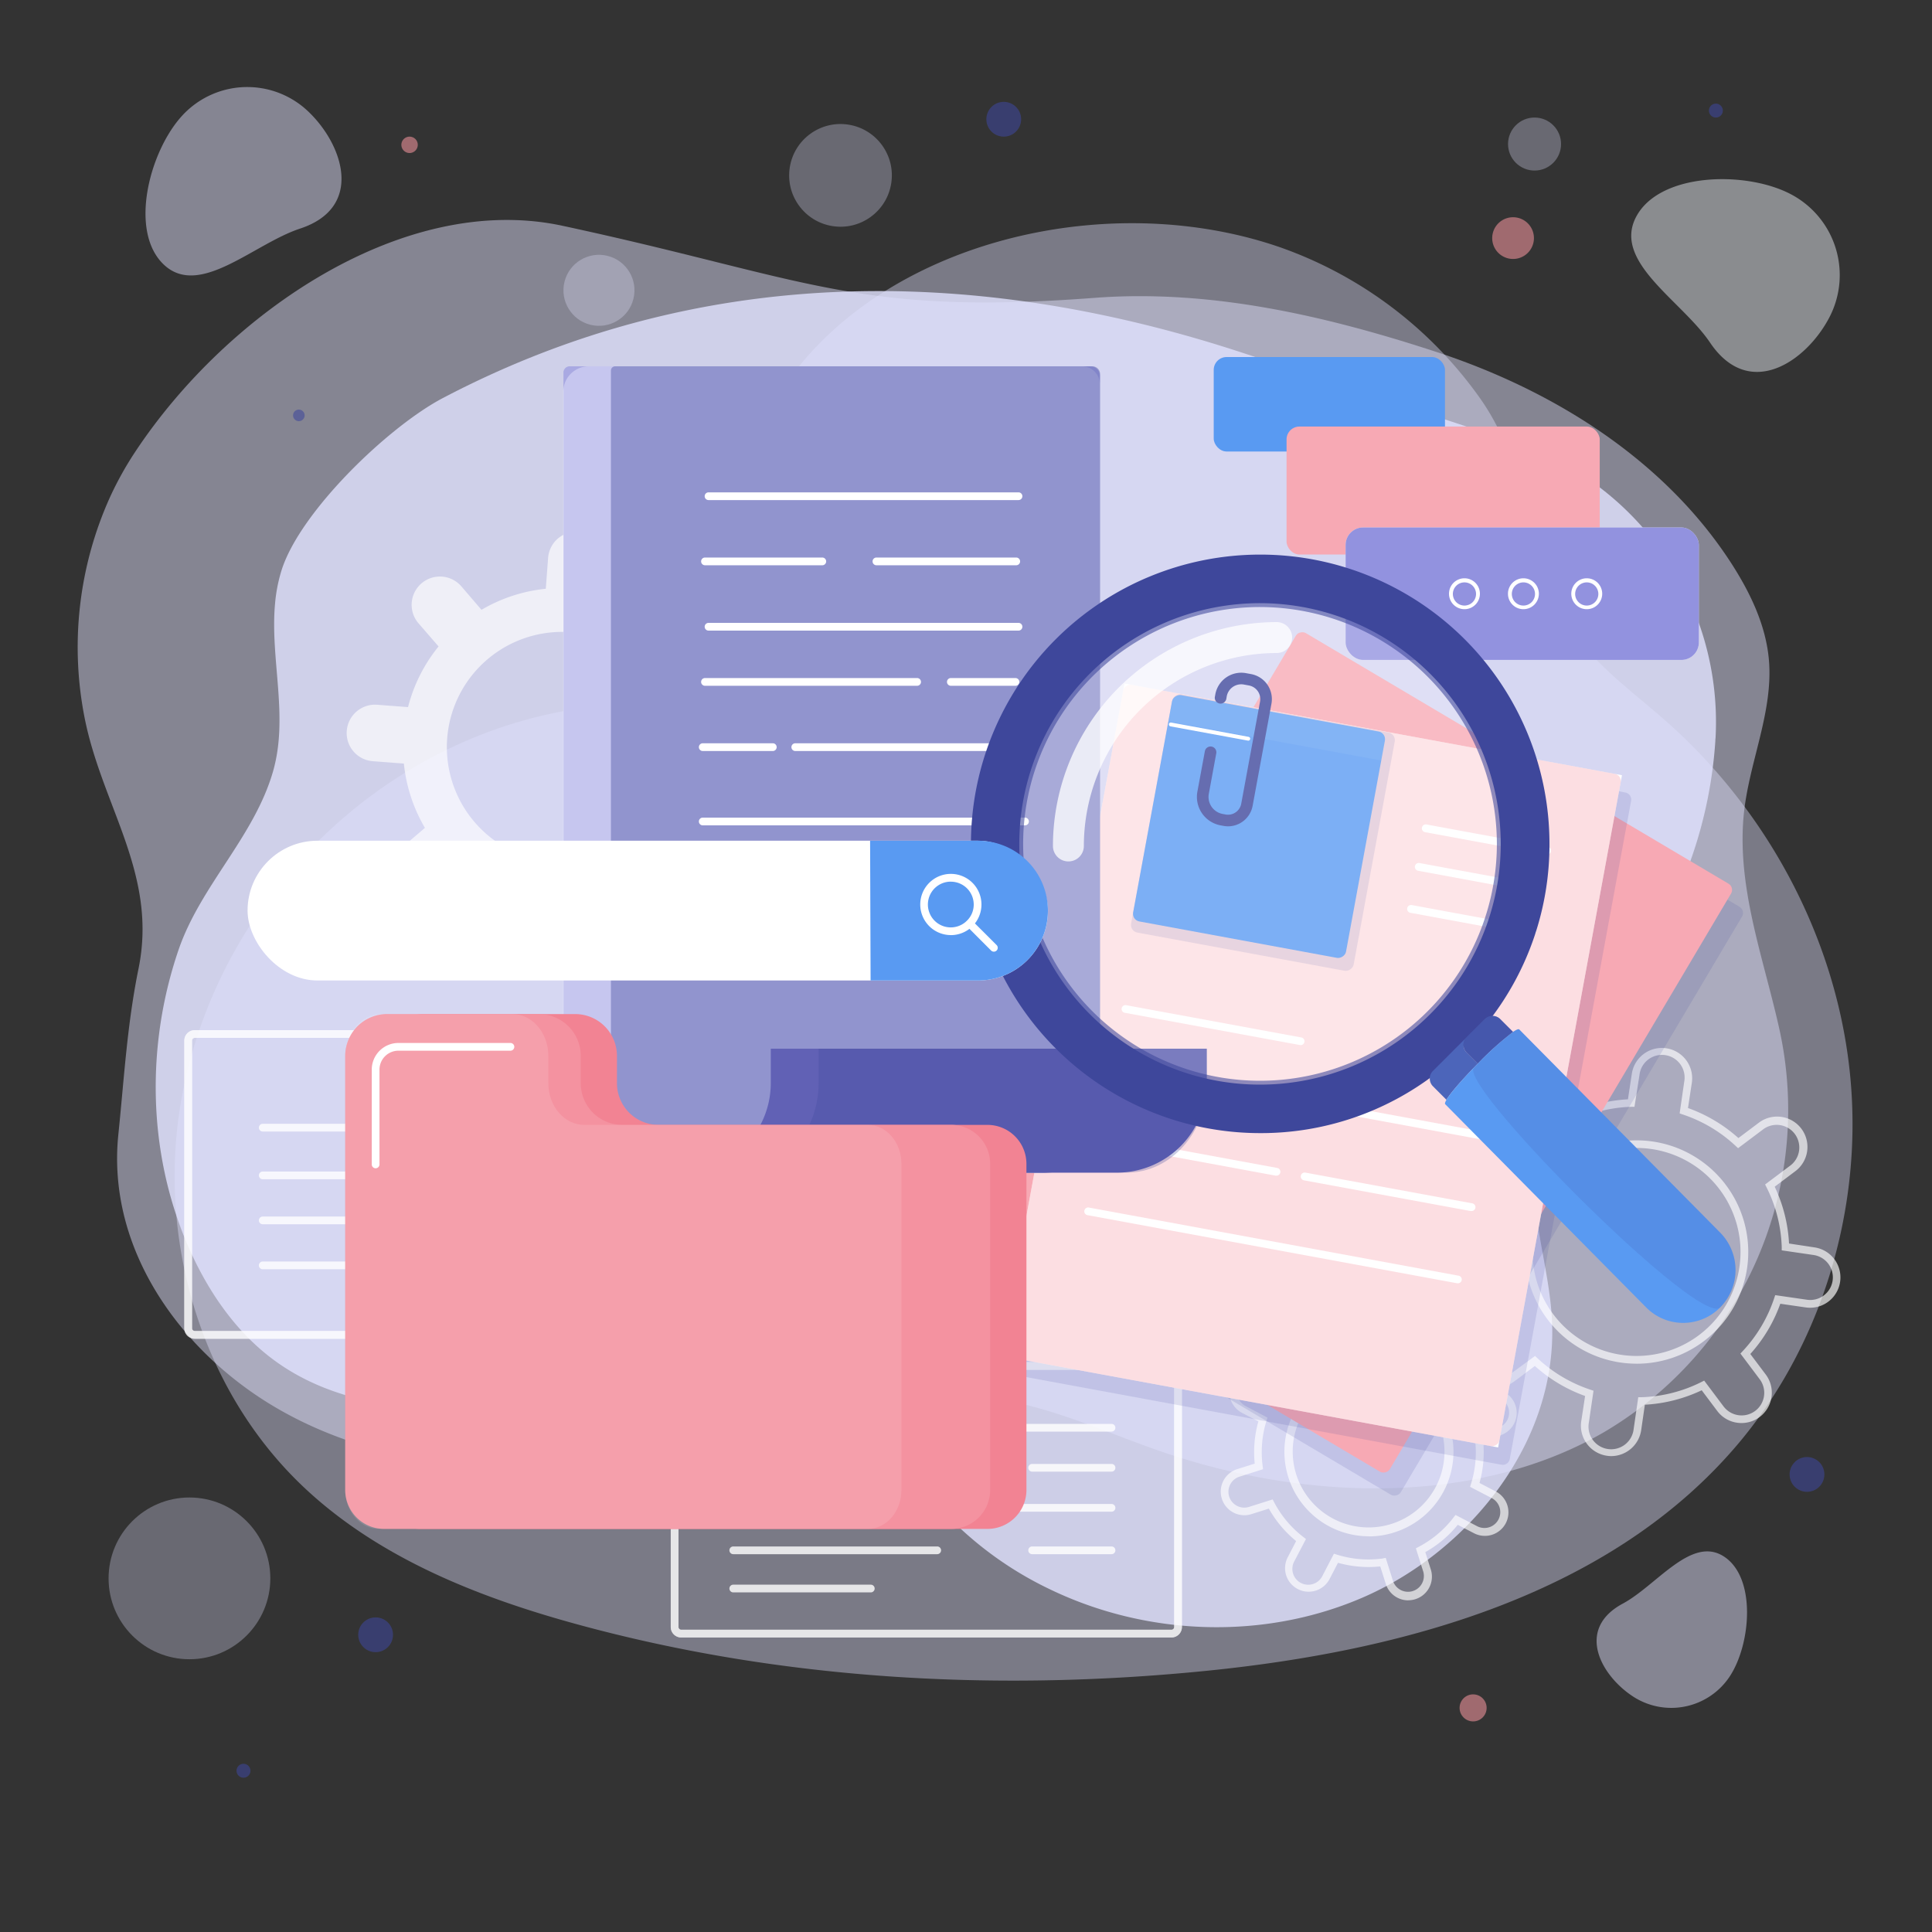 <svg xmlns="http://www.w3.org/2000/svg" viewBox="0 0 500 500"><rect x="0" y="0" width="500" height="500" fill="#333333" stroke="none"/><defs><style>.cls-1{opacity:0.41;}.cls-2,.cls-5,.cls-6{fill:#e1e2fe;}.cls-3{opacity:0.31;}.cls-17,.cls-4{fill:#ecf1f7;}.cls-4,.cls-5{opacity:0.47;}.cls-11,.cls-6{opacity:0.81;}.cls-13,.cls-18,.cls-21,.cls-28,.cls-7{fill:#3e479b;}.cls-7,.cls-8{opacity:0.58;}.cls-8{fill:#ef929c;}.cls-12,.cls-9{opacity:0.66;}.cls-10,.cls-12,.cls-24,.cls-25,.cls-30{fill:#fff;}.cls-13{opacity:0.14;}.cls-14,.cls-15{fill:#f7a9b4;}.cls-15,.cls-20,.cls-21{opacity:0.39;}.cls-16{fill:#599af2;}.cls-17{opacity:0.07;}.cls-19,.cls-20{fill:#6d6cd4;}.cls-19{opacity:0.74;}.cls-22{fill:#6161b5;}.cls-23{opacity:0.28;}.cls-24{opacity:0.21;}.cls-25{opacity:0.76;}.cls-26{fill:none;}.cls-27{fill:#4c65ba;}.cls-28{opacity:0.43;}.cls-29{fill:#f28393;}.cls-30{opacity:0.12;}</style></defs><g id="BACKGROUND"><g class="cls-1"><path class="cls-2" d="M479.21,298.48a129.59,129.59,0,0,0-.6-22.11c-3.9-34.45-21.57-66.94-47.59-89.86-9.28-8.17-19.84-15.5-25.88-26.29-10.17-18.18-9.4-39.07-22-57A106.78,106.78,0,0,0,331.3,64C269.37,42.56,182.67,77.5,190.48,152.11c0,.27.06.66.09,1.15A27.16,27.16,0,0,1,164,182.16c-57.13,1.35-106.31,45.4-116.84,101.2C40.35,319.25,51.44,358.58,77.69,384c19.59,18.95,45.88,29.36,72.18,36.51,52.74,14.34,108.24,17.35,162.62,11.87,50.9-5.14,104.59-19.77,137.51-58.93C467.56,352.53,477.62,325.74,479.21,298.48Z"/></g><g class="cls-3"><circle class="cls-2" cx="217.52" cy="45.39" r="13.29" transform="translate(138.01 252.88) rotate(-80.82)"/></g><g class="cls-3"><circle class="cls-2" cx="397.14" cy="37.28" r="6.86"/></g><g class="cls-3"><circle class="cls-2" cx="155.02" cy="75.14" r="9.19" transform="translate(44.6 207.37) rotate(-76)"/></g><g class="cls-3"><circle class="cls-2" cx="49.03" cy="408.48" r="20.93"/></g><path class="cls-4" d="M473.51,82a23.64,23.64,0,0,0-10.24-31.84c-11.62-6-33.95-5.53-39.91,6.09s11.92,21.6,19.21,32.43C452.74,103.75,467.55,93.57,473.51,82Z"/><path class="cls-5" d="M422.7,439.1a18.12,18.12,0,0,0,25.05-5.39c5.43-8.41,6.79-25.47-1.62-30.9S428.77,410.27,420,415C407.66,421.62,414.3,433.67,422.7,439.1Z"/><path class="cls-5" d="M79.54,28.63a22.86,22.86,0,0,0-32.3,1.2c-8.59,9.25-14,30.13-4.77,38.72s23.2-5.44,35.19-9.39C94.37,53.65,88.78,37.22,79.54,28.63Z"/><path class="cls-5" d="M28.56,128.46A94.29,94.29,0,0,0,22,186.28c4.65,22.68,18.77,40.11,13.87,64.3-3,14.73-3.73,28.39-5.24,43C27.54,323.49,47,349.87,71.09,364.11c19.59,11.57,42.55,15.91,65.07,15.61,20.27-.28,40.5-4,60.14-9.06,18.93-4.85,37.43-11.24,57.27-9.22,16.5,1.67,31.36,8.81,46.73,14.13,36.69,12.7,81.12,14.49,114.67-4.84a96.81,96.81,0,0,0,45.3-105.4c-4.11-18.14-11-36.44-8.9-55.34,1.5-13.18,7.53-25.9,6.43-39.11-.74-8.78-4.6-17-9.33-24.46-17.26-27.15-46.17-45.32-76.74-55.34-28.77-9.42-58.45-16.25-88.4-14C221.39,81.79,208.76,72,145.47,58.41,104.61,49.67,58.9,80.83,35,116.92A86.74,86.74,0,0,0,28.56,128.46Z"/><path class="cls-6" d="M71.17,156.36c-1.27,14.29,3.55,29-.48,43.17-4.82,16.95-18.78,29.64-24.48,46.28-8.41,24.58-8,52.13,2.21,76.08,4.92,11.55,12.12,22.28,21.94,29.7,15.13,11.44,35,13.94,53.63,12.49,27.76-2.16,57.06-14.18,85-10.9,15.41,1.81,20.11,18.48,28.06,29.48a92.21,92.21,0,0,0,34.8,28.71c24.95,12,54.9,13.12,80.4,2.25,27.23-11.59,51-39.91,49.4-71.93-.72-14.82-6.65-29.53-3.91-44.09,3.45-18.27,17.22-34.92,27.19-49.8a114.75,114.75,0,0,0,19-56.05c0-.22,0-.45.05-.68a76.33,76.33,0,0,0-52.55-76.77l-69.87-23C250.64,68,179.81,68.79,114.64,103c-14.11,7.4-37.07,29.46-41.8,44.67A41,41,0,0,0,71.17,156.36Z"/><circle class="cls-7" cx="467.65" cy="381.58" r="4.5"/><circle class="cls-7" cx="259.77" cy="30.86" r="4.5"/><circle class="cls-7" cx="97.21" cy="423.08" r="4.5"/><circle class="cls-8" cx="381.24" cy="442" r="3.5"/><circle class="cls-7" cx="77.34" cy="107.5" r="1.5"/><path class="cls-8" d="M396.86,62.76a5.4,5.4,0,1,1-4.15-6.42A5.4,5.4,0,0,1,396.86,62.76Z"/><path class="cls-8" d="M108.07,37.92a2.12,2.12,0,1,1-1.63-2.51A2.11,2.11,0,0,1,108.07,37.92Z"/><path class="cls-7" d="M445.83,29a1.8,1.8,0,1,1-1.38-2.14A1.81,1.81,0,0,1,445.83,29Z"/><path class="cls-7" d="M64.78,458.64a1.8,1.8,0,1,1-1.39-2.13A1.8,1.8,0,0,1,64.78,458.64Z"/></g><g id="OBJECTS"><g class="cls-9"><path class="cls-10" d="M194.41,189.75l-8-.6A40.87,40.87,0,0,0,181,172.51l6.05-5.2a7.32,7.32,0,1,0-9.53-11.11l-6.06,5.2a41,41,0,0,0-15.62-7.91l.61-8a7.32,7.32,0,0,0-6.74-7.86h0a7.32,7.32,0,0,0-7.86,6.74l-.6,8a40.89,40.89,0,0,0-16.64,5.45l-5.2-6.06a7.32,7.32,0,0,0-11.11,9.54l5.2,6A41,41,0,0,0,105.6,183l-8-.61a7.34,7.34,0,0,0-7.86,6.75h0A7.31,7.31,0,0,0,96.52,197l8,.61a41,41,0,0,0,5.45,16.64l-6.06,5.19a7.32,7.32,0,0,0,9.54,11.11l6.06-5.19a40.92,40.92,0,0,0,15.61,7.91l-.6,8a7.31,7.31,0,0,0,6.74,7.85h0a7.31,7.31,0,0,0,7.85-6.74l.61-8a41,41,0,0,0,16.64-5.45l5.2,6.06a7.32,7.32,0,1,0,11.11-9.53l-5.2-6.06a41,41,0,0,0,7.91-15.62l8,.61a7.31,7.31,0,0,0,7.85-6.74h0A7.32,7.32,0,0,0,194.41,189.75ZM143.2,223.09a29.82,29.82,0,1,1,32-27.46A29.82,29.82,0,0,1,143.2,223.09Z"/><path class="cls-10" d="M364.45,414.17a6.1,6.1,0,0,1-5.81-4.26l-1.43-4.52a29.25,29.25,0,0,1-10.94-.94l-2.18,4.2a6.1,6.1,0,0,1-8.22,2.6,6.09,6.09,0,0,1-2.61-8.22l2.18-4.2a29.42,29.42,0,0,1-7.06-8.4l-4.52,1.43a6.1,6.1,0,0,1-7.65-4,6.09,6.09,0,0,1,4-7.65l4.51-1.43a29.26,29.26,0,0,1,.95-10.94l-4.21-2.18a6.1,6.1,0,0,1,5.62-10.83l4.21,2.18a29.32,29.32,0,0,1,8.4-7.07l-1.43-4.51a6.1,6.1,0,1,1,11.63-3.68l1.43,4.51a29.29,29.29,0,0,1,10.94.94l2.18-4.2a6.1,6.1,0,0,1,10.83,5.62l-2.19,4.2a29.33,29.33,0,0,1,7.07,8.41l4.52-1.43a6.1,6.1,0,0,1,3.68,11.63l-4.52,1.43a29.22,29.22,0,0,1-.94,10.93l4.2,2.19a6.1,6.1,0,0,1,2.61,8.22,6.11,6.11,0,0,1-8.23,2.6l-4.2-2.18a29.16,29.16,0,0,1-8.4,7.07l1.43,4.51a6.12,6.12,0,0,1-5.82,7.95Zm-5.83-11,1.93,6.1a4.1,4.1,0,0,0,7.81-2.47l-1.93-6.1.74-.39a27.34,27.34,0,0,0,9-7.58l.51-.66,5.68,2.95a4.1,4.1,0,0,0,3.77-7.28l-5.68-2.95.25-.79a27.25,27.25,0,0,0,1-11.73l-.1-.83,6.09-1.93a4.1,4.1,0,1,0-2.47-7.82l-6.1,1.93-.39-.74a27.39,27.39,0,0,0-7.57-9l-.67-.51,2.95-5.68a4.1,4.1,0,0,0-7.28-3.78l-2.94,5.68-.8-.25a27.55,27.55,0,0,0-11.73-1l-.83.11-1.93-6.1a4.1,4.1,0,0,0-7.82,2.48l1.94,6.09-.74.39a27.46,27.46,0,0,0-9,7.58l-.51.66-5.68-2.94a4.09,4.09,0,1,0-3.77,7.27l5.67,3-.25.8a27.5,27.5,0,0,0-1,11.72l.11.83-6.1,1.93a4.1,4.1,0,0,0,2.48,7.82l6.1-1.93.39.74a27.43,27.43,0,0,0,7.57,9l.66.51L335,404a4.1,4.1,0,1,0,7.27,3.78l2.95-5.68.8.25a27.39,27.39,0,0,0,11.73,1Zm-4.4-5.58a21.88,21.88,0,1,1,6.6-1A21.55,21.55,0,0,1,354.22,397.62Zm0-41.57a19.91,19.91,0,0,0-6,.93,19.64,19.64,0,1,0,6-.93Z"/><path class="cls-10" d="M417,376.84a7.17,7.17,0,0,1-1.13-.09,7.86,7.86,0,0,1-6.65-8.9l1-6.57a39.11,39.11,0,0,1-13-7.77l-5.33,4a7.85,7.85,0,1,1-9.39-12.59l5.32-4A39.11,39.11,0,0,1,384,326.22l-6.58-1a7.87,7.87,0,0,1-6.64-8.9,7.85,7.85,0,0,1,8.9-6.64l6.58.95a39.09,39.09,0,0,1,7.76-13l-4-5.32a7.85,7.85,0,0,1,12.58-9.4l4,5.33a39.12,39.12,0,0,1,14.71-3.74l1-6.57a7.85,7.85,0,1,1,15.54,2.26l-1,6.57a39.26,39.26,0,0,1,13.05,7.77l5.32-4a7.85,7.85,0,1,1,9.39,12.59l-5.32,4A39.11,39.11,0,0,1,463,321.82l6.58,1a7.85,7.85,0,1,1-2.26,15.54l-6.58-.95a38.92,38.92,0,0,1-7.76,13l4,5.32a7.85,7.85,0,0,1-7.42,12.47,7.79,7.79,0,0,1-5.16-3.07l-4-5.33a39.12,39.12,0,0,1-14.71,3.74l-.95,6.57A7.87,7.87,0,0,1,417,376.84Zm-19.73-25.92.61.57a37.15,37.15,0,0,0,13.72,8.16l.8.27-1.2,8.22a5.86,5.86,0,1,0,11.59,1.68l1.19-8.22.84,0a37.12,37.12,0,0,0,15.47-3.92l.75-.38,5,6.66a5.86,5.86,0,0,0,8.19,1.19,5.85,5.85,0,0,0,1.19-8.19l-5-6.66.57-.61a37.15,37.15,0,0,0,8.17-13.72l.26-.79,8.23,1.19a5.85,5.85,0,0,0,1.68-11.58l-8.22-1.2,0-.83a37,37,0,0,0-3.93-15.48l-.37-.74,6.66-5a5.86,5.86,0,0,0-7-9.39h0l-6.66,5-.61-.57a37.15,37.15,0,0,0-13.72-8.16l-.79-.27,1.19-8.22a5.86,5.86,0,1,0-11.59-1.68L423,286.44l-.84,0a37.16,37.16,0,0,0-15.47,3.92l-.75.38-5-6.66a5.85,5.85,0,0,0-9.38,7l5,6.66-.57.61a37.15,37.15,0,0,0-8.17,13.72l-.26.79-8.23-1.19a5.85,5.85,0,0,0-6.63,4.95,5.86,5.86,0,0,0,4.95,6.63l8.22,1.2,0,.83a37.07,37.07,0,0,0,3.93,15.48l.37.74-6.66,5a5.86,5.86,0,1,0,7,9.38Zm26.29,2a28.9,28.9,0,1,1,17.26-5.73h0A28.8,28.8,0,0,1,423.52,352.93Zm-.09-55.84a26.92,26.92,0,1,0,16.16,48.5h0a26.92,26.92,0,0,0-12.23-48.21A27.57,27.57,0,0,0,423.43,297.09Zm16.76,49.31h0Z"/></g><g class="cls-11"><path class="cls-10" d="M287.66,380.86H267.12a1,1,0,0,1,0-2h20.54a1,1,0,0,1,0,2Z"/><path class="cls-10" d="M287.66,402.22H267.12a1,1,0,0,1,0-2h20.54a1,1,0,1,1,0,2Z"/><path class="cls-10" d="M303.17,423.78H176.3a2.71,2.71,0,0,1-2.71-2.71V355.22a2.71,2.71,0,0,1,2.71-2.71H303.17a2.72,2.72,0,0,1,2.71,2.71v65.85A2.71,2.71,0,0,1,303.17,423.78ZM176.3,354.51a.71.71,0,0,0-.71.71v65.85a.71.71,0,0,0,.71.71H303.17a.71.71,0,0,0,.71-.71V355.22a.71.71,0,0,0-.71-.71Z"/><path class="cls-12" d="M303.17,423.78H176.3a2.71,2.71,0,0,1-2.71-2.71V355.22a2.71,2.71,0,0,1,2.71-2.71H303.17a2.72,2.72,0,0,1,2.71,2.71v65.85A2.71,2.71,0,0,1,303.17,423.78ZM176.3,354.51a.71.71,0,0,0-.71.71v65.85a.71.71,0,0,0,.71.71H303.17a.71.71,0,0,0,.71-.71V355.22a.71.71,0,0,0-.71-.71Z"/><path class="cls-10" d="M287.66,370.5H189.77a1,1,0,1,1,0-2h97.89a1,1,0,1,1,0,2Z"/><path class="cls-10" d="M287.66,391.23H189.77a1,1,0,1,1,0-2h97.89a1,1,0,1,1,0,2Z"/><path class="cls-10" d="M242.55,380.86H189.77a1,1,0,1,1,0-2h52.78a1,1,0,1,1,0,2Z"/><path class="cls-10" d="M242.55,402.22H189.77a1,1,0,1,1,0-2h52.78a1,1,0,0,1,0,2Z"/><path class="cls-10" d="M225.36,412.11H189.77a1,1,0,1,1,0-2h35.59a1,1,0,0,1,0,2Z"/></g><g class="cls-11"><path class="cls-10" d="M91.12,316.84H68a1,1,0,0,1,0-2H91.12a1,1,0,0,1,0,2Z"/><path class="cls-10" d="M91.12,292.84H68a1,1,0,0,1,0-2H91.12a1,1,0,0,1,0,2Z"/><path class="cls-10" d="M193.41,346.46h-143a2.71,2.71,0,0,1-2.71-2.71V269.31a2.71,2.71,0,0,1,2.71-2.71h143a2.72,2.72,0,0,1,2.71,2.71v74.44A2.72,2.72,0,0,1,193.41,346.46Zm-143-77.86a.71.71,0,0,0-.71.71v74.44a.71.71,0,0,0,.71.71h143a.71.71,0,0,0,.71-.71V269.31a.71.71,0,0,0-.71-.71Z"/><path class="cls-12" d="M193.41,346.46h-143a2.71,2.71,0,0,1-2.71-2.71V269.31a2.71,2.71,0,0,1,2.71-2.71h143a2.72,2.72,0,0,1,2.71,2.71v74.44A2.72,2.72,0,0,1,193.41,346.46Zm-143-77.86a.71.71,0,0,0-.71.71v74.44a.71.71,0,0,0,.71.71h143a.71.71,0,0,0,.71-.71V269.31a.71.71,0,0,0-.71-.71Z"/><path class="cls-10" d="M178.05,328.48H68a1,1,0,1,1,0-2h110a1,1,0,0,1,0,2Z"/><path class="cls-10" d="M178.05,305.19H68a1,1,0,0,1,0-2h110a1,1,0,0,1,0,2Z"/><path class="cls-10" d="M178.05,316.84H118.73a1,1,0,0,1,0-2h59.32a1,1,0,0,1,0,2Z"/><path class="cls-10" d="M178.05,292.84H118.73a1,1,0,0,1,0-2h59.32a1,1,0,0,1,0,2Z"/><path class="cls-10" d="M178.05,281.72h-40a1,1,0,0,1,0-2h40a1,1,0,0,1,0,2Z"/></g><rect class="cls-13" x="261.93" y="212.89" width="176.9" height="130.91" rx="1.85" transform="translate(-67.74 437.79) rotate(-59.34)"/><rect class="cls-14" x="259.09" y="206.92" width="176.9" height="130.91" rx="1.85" transform="translate(-63.99 432.42) rotate(-59.34)"/><path class="cls-13" d="M388.57,379.07,263.48,356a1.85,1.85,0,0,1-1.49-2.15l31.4-170.33a1.85,1.85,0,0,1,2.16-1.49L420.64,205.1a1.86,1.86,0,0,1,1.49,2.16l-31.4,170.33A1.85,1.85,0,0,1,388.57,379.07Z"/><rect class="cls-10" x="250.93" y="210.31" width="176.9" height="130.91" transform="translate(6.67 559.54) rotate(-79.56)"/><rect class="cls-15" x="250.93" y="210.31" width="176.9" height="130.91" rx="1.85" transform="translate(6.67 559.54) rotate(-79.56)"/><path class="cls-10" d="M400.31,221.14l-.19,0-31.31-5.77a1,1,0,0,1,.36-2l31.32,5.78a1,1,0,0,1-.18,2Z"/><path class="cls-10" d="M398.46,231.14h-.18L367,225.35a1,1,0,1,1,.36-2l31.31,5.77a1,1,0,0,1-.18,2Z"/><path class="cls-10" d="M396.46,242l-.18,0L365,236.23a1,1,0,0,1,.37-2L396.64,240a1,1,0,0,1-.18,2Z"/><rect class="cls-13" x="295.53" y="186.21" width="62.68" height="58.56" rx="2" transform="translate(55.69 497.88) rotate(-79.56)"/><rect class="cls-16" x="296.08" y="185.9" width="59.56" height="56.02" rx="2" transform="translate(56.42 495.6) rotate(-79.56)"/><path class="cls-17" d="M357.49,196.83,302.4,186.68l1-5.22a2,2,0,0,1,2.27-1.56L357,189.36a1.89,1.89,0,0,1,1.51,2.19Z"/><path class="cls-18" d="M317.82,213.85a6.73,6.73,0,0,1-1.18-.11l-.76-.14a7.49,7.49,0,0,1-6-8.7l1.93-10.44a1.5,1.5,0,1,1,2.95.54l-1.92,10.44a4.48,4.48,0,0,0,3.58,5.21l.76.14a3.48,3.48,0,0,0,4.05-2.79l4.87-26.42a3.59,3.59,0,0,0-2.88-4.18l-1.3-.24a3.82,3.82,0,0,0-4.44,3.05l-.11.66a1.52,1.52,0,0,1-1.75,1.2,1.5,1.5,0,0,1-1.21-1.75l.12-.65a6.82,6.82,0,0,1,7.93-5.46l1.31.24a6.59,6.59,0,0,1,5.28,7.67l-4.87,26.42A6.48,6.48,0,0,1,317.82,213.85Z"/><path class="cls-10" d="M323,191.66h-.09l-20-3.68a.51.51,0,0,1-.4-.59.5.5,0,0,1,.58-.4l20,3.69a.5.5,0,0,1-.09,1Z"/><path class="cls-10" d="M384.14,295l-.18,0-95.68-17.64a1,1,0,0,1,.36-2L384.33,293a1,1,0,0,1-.19,2Z"/><path class="cls-10" d="M377.3,332.11l-.18,0-95.68-17.63a1,1,0,0,1-.81-1.17,1,1,0,0,1,1.17-.8l95.68,17.64a1,1,0,0,1,.81,1.16A1,1,0,0,1,377.3,332.11Z"/><path class="cls-10" d="M330.27,304.25h-.18l-45.23-8.34a1,1,0,0,1,.36-2l45.23,8.34a1,1,0,0,1-.18,2Z"/><path class="cls-10" d="M336.5,270.44a.58.58,0,0,1-.18,0l-45.23-8.33a1,1,0,0,1-.8-1.17,1,1,0,0,1,1.16-.8l45.24,8.34a1,1,0,0,1-.19,2Z"/><path class="cls-10" d="M380.75,313.41l-.18,0-43.1-7.94a1,1,0,0,1,.36-2l43.1,7.94a1,1,0,0,1-.18,2Z"/><rect class="cls-16" x="314.11" y="92.4" width="59.85" height="24.45" rx="3.33"/><rect class="cls-14" x="332.96" y="110.39" width="81.05" height="33.12" rx="3.33"/><rect class="cls-10" x="348.24" y="136.51" width="91.42" height="34.28" rx="4.52"/><rect class="cls-19" x="348.24" y="136.51" width="91.42" height="34.28" rx="4.52"/><path class="cls-10" d="M410.65,157.66a4,4,0,1,1,4-4A4,4,0,0,1,410.65,157.66Zm0-6.94a3,3,0,1,0,3,3A3,3,0,0,0,410.65,150.72Z"/><path class="cls-10" d="M394.26,157.66a4,4,0,1,1,4-4A4,4,0,0,1,394.26,157.66Zm0-6.94a3,3,0,1,0,3,3A3,3,0,0,0,394.26,150.72Z"/><path class="cls-10" d="M379,157.66a4,4,0,1,1,4-4A4,4,0,0,1,379,157.66Zm0-6.94a3,3,0,1,0,3,3A3,3,0,0,0,379,150.72Z"/><path class="cls-10" d="M152.38,94.8H280a4.65,4.65,0,0,1,4.65,4.65v188a16.06,16.06,0,0,1-16.06,16.06H180a34.22,34.22,0,0,1-34.22-34.22V101.4A6.6,6.6,0,0,1,152.38,94.8Z"/><path class="cls-20" d="M147.39,94.8H282.18a2.48,2.48,0,0,1,2.49,2.49V288.2a15.3,15.3,0,0,1-15.31,15.31H177a31.18,31.18,0,0,1-31.18-31.17V96.42A1.62,1.62,0,0,1,147.39,94.8Z"/><path class="cls-21" d="M159.21,94.8H282.7a2,2,0,0,1,2,2v192a14.79,14.79,0,0,1-14.79,14.79H188.76a30.65,30.65,0,0,1-30.65-30.65V95.9A1.1,1.1,0,0,1,159.21,94.8Z"/><path class="cls-22" d="M177.49,303.48v0H289.06a23.25,23.25,0,0,0,23.25-23.25v-8.83H199.48v8.83A23.25,23.25,0,0,1,177.49,303.48Z"/><g class="cls-23"><path class="cls-18" d="M192.28,303.48v0h99.33c11.43,0,20.7-10.41,20.7-23.25v-8.83H211.86v8.83C211.86,292.68,203.19,302.82,192.28,303.48Z"/></g><path class="cls-10" d="M263.59,247.37H183.37a1,1,0,0,1,0-2h80.22a1,1,0,0,1,0,2Z"/><path class="cls-10" d="M265.27,213.6h-83.4a1,1,0,0,1,0-2h83.4a1,1,0,0,1,0,2Z"/><path class="cls-10" d="M223.48,230.47H180.86a1,1,0,0,1,0-2h42.62a1,1,0,0,1,0,2Z"/><path class="cls-10" d="M220.25,230.47H184.09a1,1,0,0,1,0-2h36.16a1,1,0,0,1,0,2Z"/><path class="cls-10" d="M237.35,177.48h-54.9a1,1,0,0,1,0-2h54.9a1,1,0,0,1,0,2Z"/><path class="cls-10" d="M262.8,177.48H246.08a1,1,0,0,1,0-2H262.8a1,1,0,0,1,0,2Z"/><path class="cls-10" d="M265.27,194.36H205.82a1,1,0,0,1,0-2h59.45a1,1,0,0,1,0,2Z"/><path class="cls-10" d="M200,194.36H181.87a1,1,0,0,1,0-2H200a1,1,0,0,1,0,2Z"/><path class="cls-10" d="M263.59,163.2H183.37a1,1,0,0,1,0-2h80.22a1,1,0,0,1,0,2Z"/><path class="cls-10" d="M263.59,129.42H183.37a1,1,0,1,1,0-2h80.22a1,1,0,1,1,0,2Z"/><path class="cls-10" d="M212.81,146.29H182.45a1,1,0,0,1,0-2h30.36a1,1,0,0,1,0,2Z"/><path class="cls-10" d="M263,146.29H226.82a1,1,0,0,1,0-2H263a1,1,0,0,1,0,2Z"/><circle class="cls-24" cx="326.1" cy="218.39" r="63.29" transform="translate(-58.92 294.55) rotate(-45)"/><path class="cls-25" d="M276.5,222.94a4,4,0,0,1-4-4A58,58,0,0,1,330.4,161a4,4,0,0,1,0,8,50,50,0,0,0-49.9,49.9A4,4,0,0,1,276.5,222.94Z"/><path class="cls-7" d="M326.1,283.69a65.3,65.3,0,1,1,65.29-65.3A65.37,65.37,0,0,1,326.1,283.69Zm0-126.59a61.3,61.3,0,1,0,61.29,61.29A61.37,61.37,0,0,0,326.1,157.1Z"/><circle class="cls-26" cx="326.1" cy="218.39" r="63.29"/><path class="cls-18" d="M384.27,263.74a3.5,3.5,0,0,1,.3-.24A74,74,0,1,0,371,277l8.54-8.55ZM326.1,281.69a63.3,63.3,0,1,1,63.29-63.3A63.3,63.3,0,0,1,326.1,281.69Z"/><path class="cls-18" d="M326.1,293.25A74.86,74.86,0,1,1,401,218.39a74.16,74.16,0,0,1-15.6,45.72l-.19.19a1.25,1.25,0,0,0-.19.15l-13.33,13.32A74.16,74.16,0,0,1,326.1,293.25Zm0-147.71a72.86,72.86,0,1,0,0,145.71,72.11,72.11,0,0,0,44.28-15L383.56,263a3.48,3.48,0,0,1,.3-.26A72.12,72.12,0,0,0,399,218.39,72.94,72.94,0,0,0,326.1,145.54Zm0,137.15a64.3,64.3,0,1,1,64.29-64.3A64.37,64.37,0,0,1,326.1,282.69Zm0-126.59a62.3,62.3,0,1,0,62.29,62.29A62.37,62.37,0,0,0,326.1,156.1Z"/><path class="cls-27" d="M382.44,275.29l-2.86-2.86a2.84,2.84,0,0,1,0-4L371,277l-.14.14a2.81,2.81,0,0,0,0,4l3.47,3.48C375.52,282.67,378.87,278.9,382.44,275.29Z"/><path class="cls-27" d="M379.58,268.43a2.84,2.84,0,0,0,0,4l2.86,2.86a80.51,80.51,0,0,1,9.15-8.22l-3.33-3.33a2.81,2.81,0,0,0-3.69-.24,3.5,3.5,0,0,0-.3.24Z"/><path class="cls-28" d="M379.58,268.43a2.84,2.84,0,0,0,0,4l2.86,2.86a80.51,80.51,0,0,1,9.15-8.22l-3.33-3.33a2.81,2.81,0,0,0-3.69-.24,3.5,3.5,0,0,0-.3.24Z"/><path class="cls-16" d="M445.18,319l-52-52.58c-.19-.18-.76.07-1.58.62a80.51,80.51,0,0,0-9.15,8.22c-3.57,3.61-6.92,7.38-8.07,9.3-.37.62-.51,1.06-.35,1.22l52,52.58a13.45,13.45,0,0,0,19.15,0A13.79,13.79,0,0,0,445.18,319Z"/><path class="cls-13" d="M445.18,319l-52-52.58c-.7-.7-6.63,4.61-11.72,9.85-4.33,4.47,58.44,67.43,63.73,62.09h0A13.79,13.79,0,0,0,445.18,319Z"/><rect class="cls-10" x="64.07" y="217.58" width="207.14" height="36.17" rx="18.09"/><path class="cls-16" d="M253.12,253.75H225.31l-.13-36.17h27.94a18.08,18.08,0,0,1,18.08,18.09h0A18.07,18.07,0,0,1,253.12,253.75Z"/><path class="cls-10" d="M246.08,242A7.92,7.92,0,1,1,254,234.1a7.92,7.92,0,0,1-7.91,7.91Zm0-13.83a5.92,5.92,0,1,0,4.18,10.09A5.84,5.84,0,0,0,252,234.1,5.92,5.92,0,0,0,246.08,228.18Z"/><path class="cls-10" d="M257.21,246.29a1,1,0,0,1-.71-.29l-6.27-6.28a1,1,0,0,1,1.41-1.41l6.28,6.27a1,1,0,0,1,0,1.42A1,1,0,0,1,257.21,246.29Z"/><path class="cls-29" d="M255.56,291.12h-85.1a10.79,10.79,0,0,1-10.79-10.78v-7.07a10.82,10.82,0,0,0-10.82-10.83H109.54a10.83,10.83,0,0,0-10.82,10.83V385.6a10.08,10.08,0,0,0,10.08,10.08H255.56a10.08,10.08,0,0,0,10.08-10.08V301.2A10.09,10.09,0,0,0,255.56,291.12Z"/><path class="cls-29" d="M246.18,291.12h-85.1a10.78,10.78,0,0,1-10.78-10.78v-7.07a10.83,10.83,0,0,0-10.83-10.83h-39.3a10.83,10.83,0,0,0-10.83,10.83V385.6a10.08,10.08,0,0,0,10.09,10.08H246.18a10.08,10.08,0,0,0,10.08-10.08V301.2A10.08,10.08,0,0,0,246.18,291.12Z"/><path class="cls-30" d="M246.18,291.12h-85.1a10.78,10.78,0,0,1-10.78-10.78v-7.07a10.83,10.83,0,0,0-10.83-10.83h-39.3a10.83,10.83,0,0,0-10.83,10.83V385.6a10.08,10.08,0,0,0,10.09,10.08H246.18a10.08,10.08,0,0,0,10.08-10.08V301.2A10.08,10.08,0,0,0,246.18,291.12Z"/><path class="cls-30" d="M224.6,291.12H151.21c-5.14,0-9.3-4.83-9.3-10.78v-7.07c0-6-4.18-10.83-9.34-10.83H98.68c-5.16,0-9.34,4.85-9.34,10.83V385.6c0,5.57,3.9,10.08,8.7,10.08H224.6c4.8,0,8.69-4.51,8.69-10.08V301.2C233.29,295.64,229.4,291.12,224.6,291.12Z"/><path class="cls-10" d="M97.21,302.35a1,1,0,0,1-1-1V276.81a6.9,6.9,0,0,1,6.89-6.89h29a1,1,0,0,1,0,2h-29a4.9,4.9,0,0,0-4.89,4.89v24.54A1,1,0,0,1,97.21,302.35Z"/></g></svg>